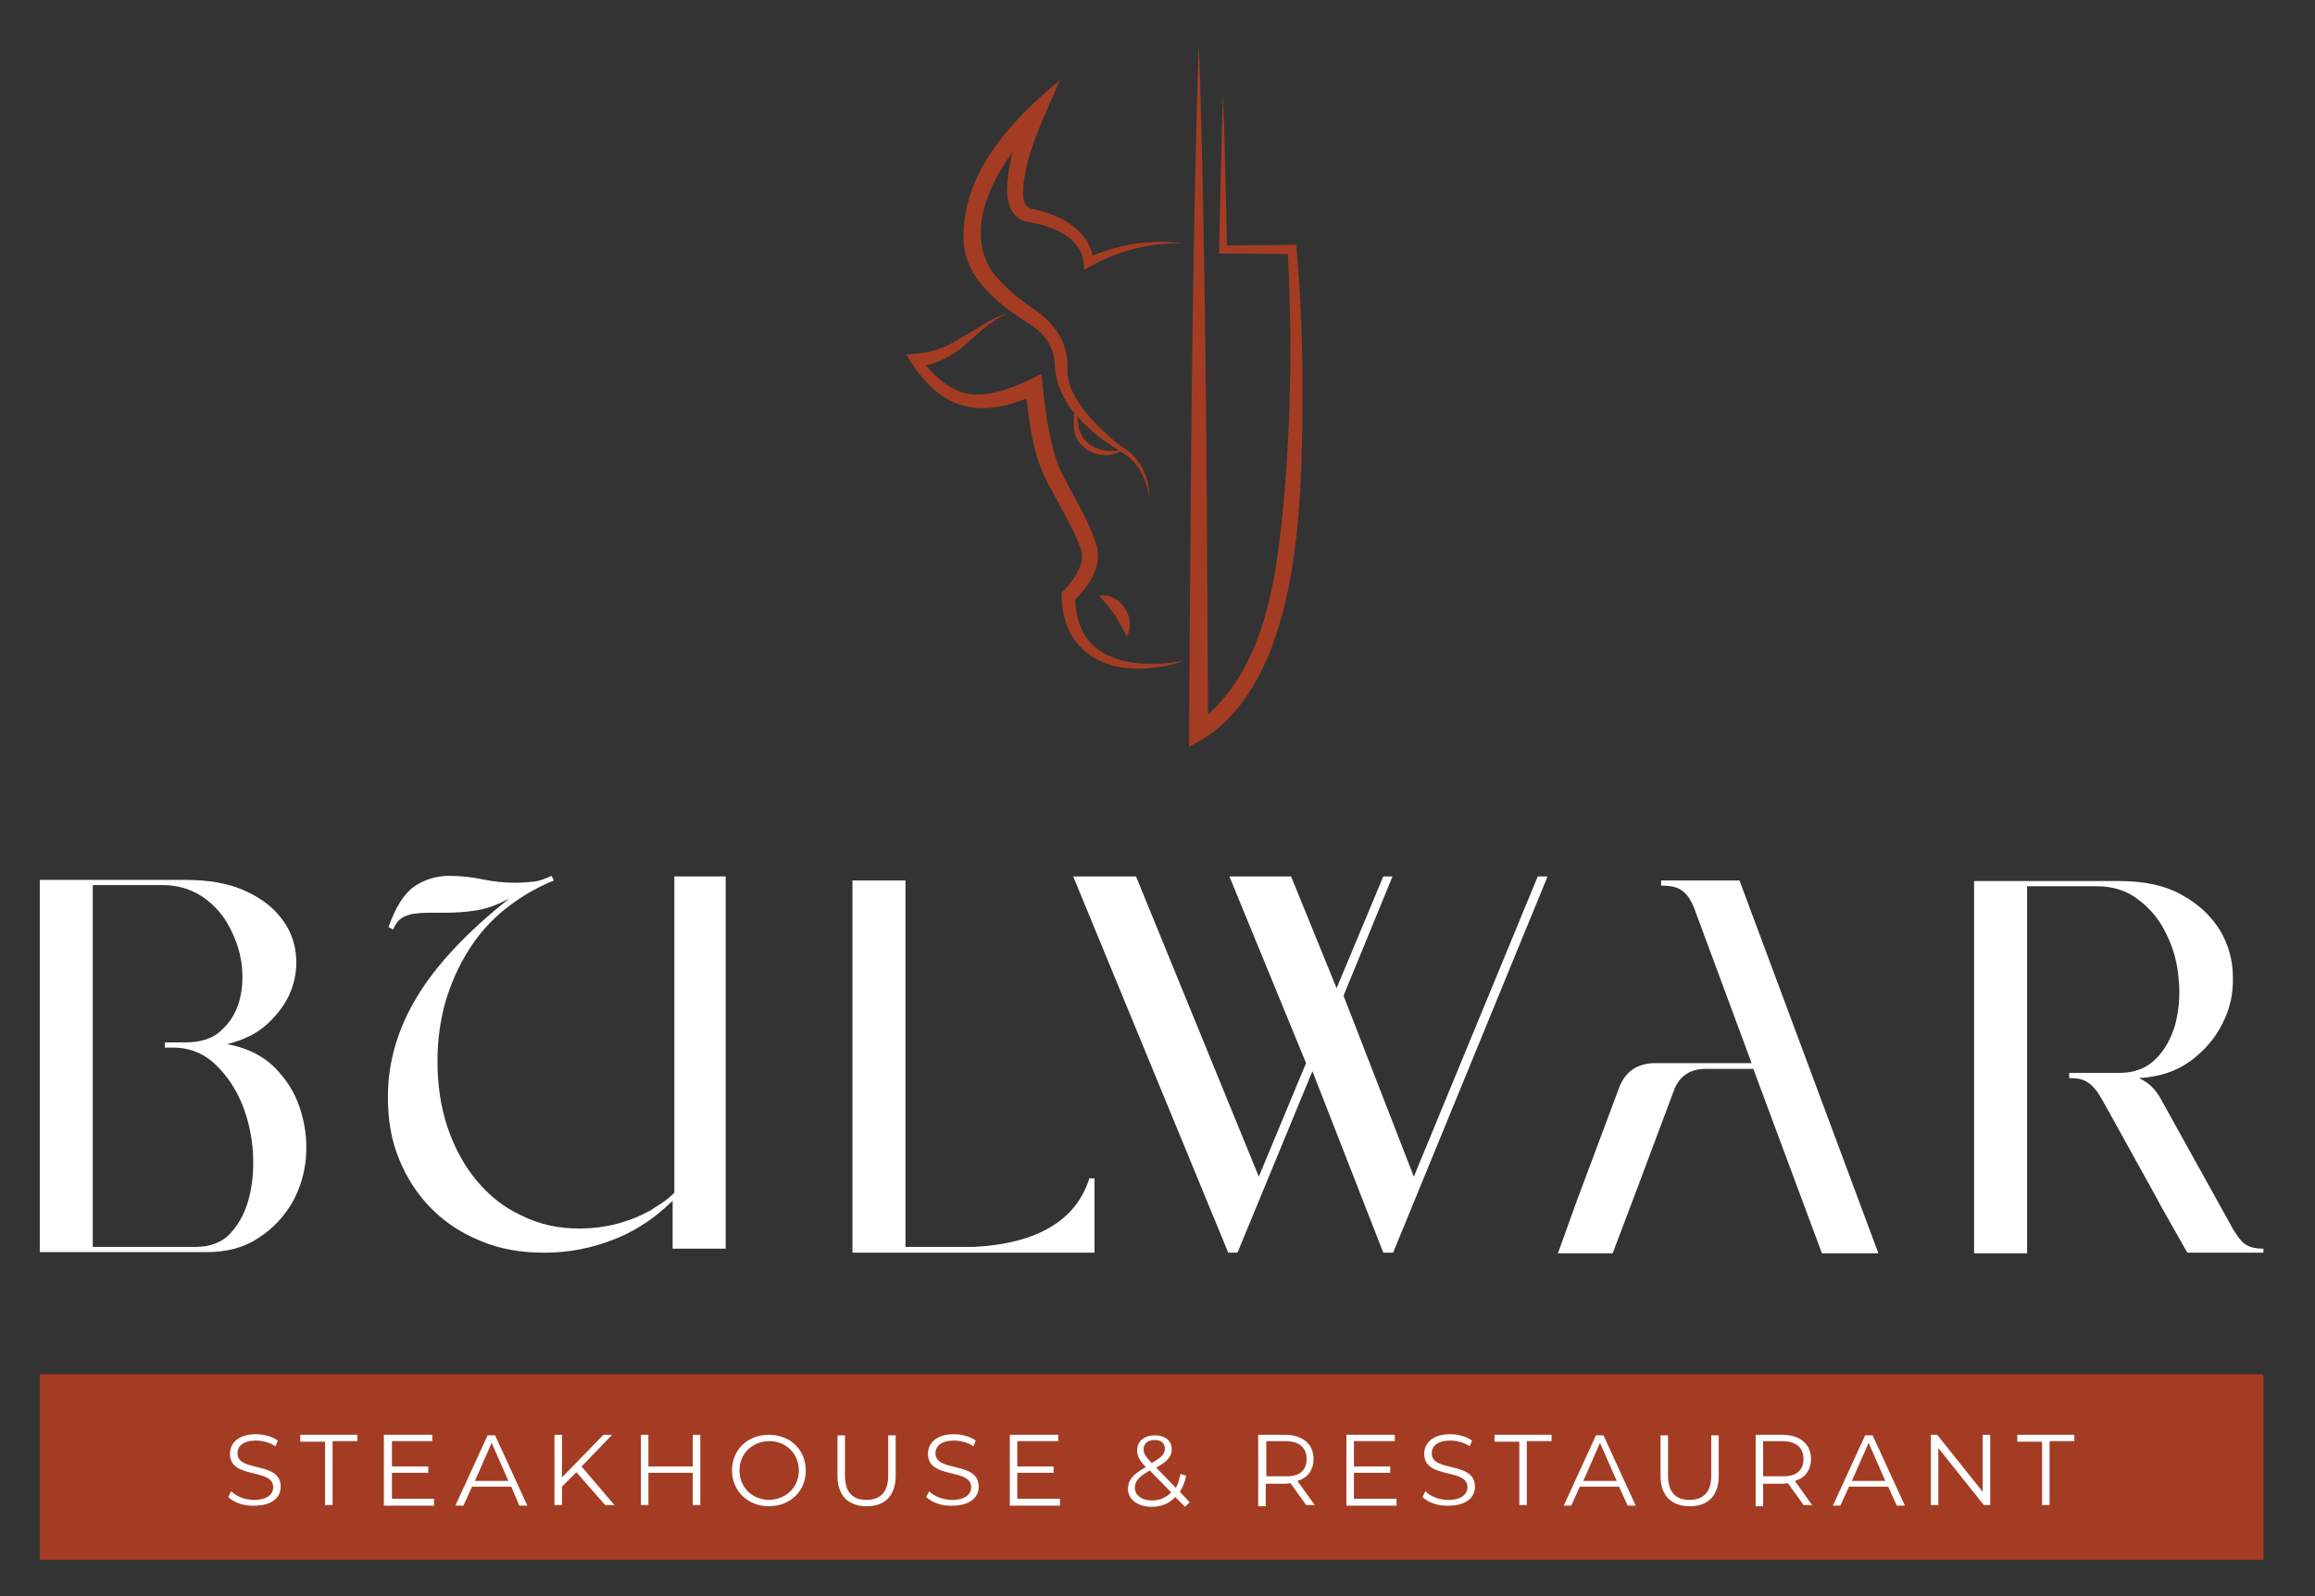 <svg xmlns="http://www.w3.org/2000/svg" width="174" height="120" viewBox="0 0 174 120" fill="none"><rect x="0" y="0" width="174" height="120" fill="#333333" stroke="none"/><path d="M170.123 103.321H2.989V117.271H170.123V103.321Z" fill="#A43C23"></path><path d="M22.527 83.264C22.137 82.094 21.487 81.097 20.578 80.188C19.668 79.321 18.498 78.758 17.069 78.498C18.325 78.195 19.365 77.675 20.144 76.939C20.924 76.202 21.531 75.379 21.877 74.469C22.224 73.56 22.354 72.606 22.224 71.61C22.094 70.614 21.704 69.704 21.054 68.924C20.404 68.101 19.495 67.451 18.325 66.931C17.155 66.412 15.682 66.152 13.95 66.152H2.989V94.137H15.509C17.069 94.137 18.368 93.791 19.451 93.054C20.534 92.361 21.357 91.451 21.964 90.412C22.57 89.329 22.917 88.159 23.004 86.903C23.09 85.646 22.917 84.433 22.527 83.264ZM18.758 89.892C18.498 91.018 18.022 91.928 17.372 92.664C16.722 93.401 15.812 93.747 14.686 93.747H6.975V66.541H12.217C13.343 66.541 14.339 66.845 15.206 67.408C16.029 67.971 16.722 68.708 17.199 69.617C17.675 70.484 18.022 71.437 18.152 72.433C18.282 73.43 18.238 74.383 17.978 75.292C17.718 76.159 17.285 76.895 16.592 77.502C15.942 78.108 15.033 78.368 13.906 78.368H12.39V78.758H12.996C14.123 78.758 15.119 79.105 15.986 79.841C16.809 80.578 17.502 81.487 18.022 82.614C18.541 83.74 18.845 84.953 18.975 86.209C19.105 87.596 19.018 88.765 18.758 89.892Z" fill="white"></path><path d="M54.541 65.892V93.877H50.556V90.282C50.383 90.455 50.209 90.585 50.036 90.758C49.603 91.148 49.17 91.495 48.736 91.798C47.913 92.361 47.047 92.838 46.137 93.184C44.491 93.834 42.758 94.18 40.939 94.18C39.206 94.18 37.603 93.921 36.173 93.314C34.744 92.751 33.487 91.928 32.448 90.888C31.408 89.848 30.585 88.592 30.022 87.206C29.415 85.776 29.155 84.217 29.155 82.484C29.155 79.841 29.892 77.329 31.365 74.903C32.838 72.477 35.177 70.007 38.296 67.538C37.43 68.014 36.606 68.318 35.783 68.448C34.96 68.578 34.181 68.621 33.444 68.621H32.144C31.755 68.621 31.365 68.664 31.018 68.708C30.672 68.794 30.368 68.881 30.152 69.054C29.892 69.227 29.718 69.487 29.545 69.877L29.199 69.704C29.718 68.231 30.368 67.191 31.105 66.671C31.841 66.152 32.751 65.848 33.791 65.848C34.614 65.848 35.437 65.935 36.26 66.108C37.083 66.282 37.906 66.368 38.773 66.368C39.249 66.368 39.682 66.325 40.115 66.282C40.549 66.238 40.982 66.065 41.459 65.848L41.632 66.195C40.245 66.758 39.032 67.495 37.95 68.361C36.866 69.228 35.957 70.267 35.22 71.437C34.484 72.606 33.921 73.863 33.487 75.292C33.097 76.679 32.881 78.195 32.881 79.754C32.881 81.617 33.141 83.307 33.661 84.823C34.181 86.339 34.917 87.682 35.87 88.809C36.823 89.935 37.906 90.802 39.249 91.408C40.549 92.058 41.978 92.361 43.538 92.361C44.881 92.361 46.181 92.144 47.437 91.668C47.957 91.495 48.433 91.235 48.866 91.018C48.996 90.931 49.126 90.845 49.256 90.758C49.776 90.455 50.253 90.108 50.686 89.675V65.892H54.541Z" fill="white"></path><path d="M115.581 65.892L106.267 88.462L100.982 74.859L104.664 65.892H103.971L100.462 74.296L97.04 65.892H92.404L98.166 79.928L94.614 88.462L85.386 65.892H80.664L92.318 94.18H93.011L98.643 80.534L103.971 94.18H104.708L116.318 65.892H115.581Z" fill="white"></path><path d="M130.744 66.195H124.852V66.585H124.939C125.632 66.585 126.152 66.715 126.498 67.018C126.845 67.278 127.105 67.711 127.321 68.231L131.653 79.928H124.462C123.076 79.928 122.166 80.534 121.69 81.791L118.484 90.368L117.097 94.224H121.213L123.032 89.415L125.805 82.007C126.195 80.924 127.018 80.361 128.188 80.361H131.783L136.939 94.224H141.184L130.744 66.195Z" fill="white"></path><path d="M82.267 88.592V94.18H64.072V66.195H68.058V77.199V93.747H73.213C77.978 93.487 80.881 91.754 81.877 88.592H82.267Z" fill="white"></path><path d="M170.123 93.791V94.18H164.404L162.368 90.585L161.978 89.848L157.993 82.657C157.646 82.051 157.3 81.617 156.953 81.401C156.606 81.141 156.173 81.054 155.61 81.054H155.523V80.664H159.292C160.419 80.664 161.328 80.318 162.022 79.625C162.715 78.931 163.191 78.065 163.495 77.025C163.754 75.986 163.884 74.859 163.754 73.646C163.668 72.433 163.365 71.307 162.845 70.267C162.368 69.228 161.675 68.361 160.765 67.668C159.899 66.975 158.816 66.628 157.603 66.628H152.361V94.224H148.375V66.238H159.292C161.199 66.238 162.801 66.585 164.058 67.321C165.314 68.014 166.224 68.924 166.874 69.964C167.48 71.004 167.827 72.173 167.827 73.43C167.87 74.686 167.61 75.856 167.047 76.939C166.527 78.022 165.704 78.975 164.664 79.754C163.581 80.534 162.325 80.968 160.765 81.054C161.458 81.357 162.022 81.877 162.455 82.7L166.18 89.415L166.397 89.805L167.74 92.231C167.783 92.318 167.827 92.404 167.87 92.448L167.913 92.534C168.217 93.011 168.477 93.357 168.736 93.531C169.04 93.747 169.473 93.877 170.079 93.877H170.123V93.791Z" fill="white"></path><path d="M75.726 23.61C74.599 23.957 73.43 25.17 72.563 25.906C71.523 26.816 70.267 27.466 68.838 27.596L69.141 26.946C70.05 28.116 71.394 29.415 72.866 29.632C74.686 29.848 76.635 28.939 78.282 28.116L78.368 29.069C78.585 31.105 78.888 33.227 79.581 35.09C80.491 37.083 81.877 39.032 82.484 41.242C82.744 42.845 81.747 44.144 80.664 45.227L80.838 44.837C80.794 45.704 80.968 46.657 81.357 47.437C82.7 50.079 86.339 50.166 88.939 49.69C88.029 50.036 87.032 50.209 86.036 50.253C82.354 50.469 79.754 48.433 79.798 44.578C80.491 43.841 81.444 42.715 81.314 41.588C81.314 41.459 81.271 41.328 81.227 41.199C80.621 39.682 79.668 38.036 78.888 36.563C77.588 34.31 77.329 31.625 77.069 29.069L78.022 29.588C74.036 31.451 70.96 31.105 68.491 27.249L68.101 26.643L68.794 26.599C70.007 26.513 71.263 26.079 72.303 25.343C73.256 24.91 74.556 23.783 75.726 23.61Z" fill="#A43C23"></path><path d="M86.383 37.56C86.253 36.087 85.516 34.657 84.26 33.964C81.877 32.534 79.278 30.282 79.278 27.249C79.191 26.123 78.498 25.083 77.545 24.477C75.336 23.047 72.65 21.184 72.433 18.238C72.173 13.126 75.986 9.054 79.668 6.022C78.628 8.448 77.242 11.177 76.939 13.776C76.895 14.513 76.765 15.466 77.502 15.682C79.581 16.116 82.05 17.242 82.18 19.755L81.661 19.408C82.83 18.888 84.043 18.541 85.256 18.325C86.469 18.152 87.726 18.108 88.939 18.325C86.513 18.195 84.087 18.845 81.964 20.014L81.487 20.274L81.444 19.711C81.271 18.022 79.408 17.112 77.892 16.809L77.458 16.722C76.852 16.679 76.245 16.289 75.986 15.726C75.639 14.989 75.682 14.296 75.726 13.646C75.899 11.74 76.505 9.964 77.198 8.231L78.238 9.011C75.552 11.524 72.39 16.332 74.296 19.971C74.946 21.098 76.072 22.05 77.242 22.917C78.585 23.783 79.884 24.953 80.144 26.643C80.231 26.989 80.231 27.466 80.231 27.812C80.231 28.895 80.707 29.762 81.314 30.628C82.18 31.755 83.22 32.794 84.433 33.661C85.82 34.484 86.426 36.087 86.383 37.56Z" fill="#A43C23"></path><path d="M84.39 33.791C83.047 34.83 80.708 33.877 80.708 32.014C80.664 31.495 80.751 30.975 80.838 30.455C80.924 30.975 80.968 31.495 81.054 31.971C81.271 33.531 82.96 34.224 84.39 33.791Z" fill="#A43C23"></path><path d="M90.108 3.292C90.671 20.014 90.715 38.296 90.801 55.061L89.848 54.412C90.065 54.282 90.412 54.065 90.671 53.848C95.134 49.863 95.913 43.538 96.477 37.863C97.04 31.538 97.126 25.17 96.78 18.801L97.126 19.105L91.928 19.061H91.624C91.711 15.033 91.798 11.004 91.928 6.975C92.058 10.917 92.144 14.816 92.231 18.758L91.928 18.455L97.126 18.412H97.43C97.733 21.704 97.863 25.04 97.906 28.332C97.863 36.477 98.123 50.816 90.325 55.624L89.372 56.144V55.018C89.502 38.296 89.545 20.014 90.108 3.292Z" fill="#A43C23"></path><path d="M82.614 44.794C84.173 44.491 85.473 46.484 84.693 47.827C84.043 46.614 83.61 45.834 82.614 44.794Z" fill="#A43C23"></path><path d="M17.155 112.549L17.372 112.116C17.762 112.505 18.412 112.765 19.105 112.765C20.101 112.765 20.534 112.332 20.534 111.812C20.534 110.339 17.285 111.249 17.285 109.3C17.285 108.52 17.892 107.827 19.235 107.827C19.841 107.827 20.448 108 20.881 108.303L20.708 108.736C20.274 108.433 19.711 108.303 19.235 108.303C18.282 108.303 17.848 108.736 17.848 109.256C17.848 110.729 21.098 109.819 21.098 111.769C21.098 112.549 20.491 113.199 19.105 113.199C18.325 113.242 17.545 112.939 17.155 112.549Z" fill="white"></path><path d="M24.433 108.39H22.57V107.87H26.859V108.347H24.996V113.155H24.433V108.39Z" fill="white"></path><path d="M32.621 112.722V113.199H28.852V107.87H32.491V108.347H29.459V110.253H32.188V110.729H29.459V112.679H32.621V112.722Z" fill="white"></path><path d="M38.426 111.769H35.48L34.83 113.199H34.224L36.65 107.913H37.213L39.639 113.199H39.032L38.426 111.769ZM38.209 111.336L36.953 108.477L35.697 111.336H38.209Z" fill="white"></path><path d="M43.321 110.686L42.238 111.769V113.155H41.675V107.87H42.238V111.076L45.357 107.87H46.007L43.711 110.253L46.181 113.155H45.487L43.321 110.686Z" fill="white"></path><path d="M52.635 107.87V113.155H52.072V110.729H48.736V113.155H48.173V107.87H48.736V110.253H52.072V107.87H52.635Z" fill="white"></path><path d="M55.018 110.556C55.018 108.996 56.188 107.87 57.791 107.87C59.394 107.87 60.563 108.996 60.563 110.556C60.563 112.116 59.394 113.242 57.791 113.242C56.188 113.242 55.018 112.072 55.018 110.556ZM60.043 110.556C60.043 109.3 59.09 108.347 57.834 108.347C56.534 108.347 55.581 109.3 55.581 110.556C55.581 111.812 56.534 112.765 57.834 112.765C59.09 112.722 60.043 111.812 60.043 110.556Z" fill="white"></path><path d="M62.946 110.946V107.913H63.509V110.946C63.509 112.202 64.115 112.765 65.112 112.765C66.152 112.765 66.758 112.202 66.758 110.946V107.913H67.321V110.946C67.321 112.462 66.498 113.242 65.155 113.242C63.769 113.242 62.946 112.462 62.946 110.946Z" fill="white"></path><path d="M69.617 112.549L69.834 112.116C70.224 112.505 70.874 112.765 71.567 112.765C72.563 112.765 72.996 112.332 72.996 111.812C72.996 110.339 69.747 111.249 69.747 109.3C69.747 108.52 70.354 107.827 71.697 107.827C72.303 107.827 72.91 108 73.343 108.303L73.17 108.736C72.736 108.433 72.173 108.303 71.697 108.303C70.744 108.303 70.311 108.736 70.311 109.256C70.311 110.729 73.56 109.819 73.56 111.769C73.56 112.549 72.953 113.199 71.567 113.199C70.787 113.242 70.007 112.939 69.617 112.549Z" fill="white"></path><path d="M79.668 112.722V113.199H75.899V107.87H79.538V108.347H76.462V110.253H79.191V110.729H76.462V112.679H79.668V112.722Z" fill="white"></path><path d="M89.069 113.285L88.332 112.549C87.899 113.025 87.292 113.285 86.556 113.285C85.516 113.285 84.78 112.722 84.78 111.942C84.78 111.292 85.126 110.859 86.123 110.296C85.603 109.776 85.473 109.43 85.473 109.04C85.473 108.347 85.993 107.913 86.816 107.913C87.552 107.913 88.072 108.303 88.072 108.953C88.072 109.473 87.769 109.863 86.903 110.339L88.376 111.856C88.549 111.596 88.635 111.249 88.722 110.816L89.155 110.946C89.069 111.422 88.895 111.812 88.679 112.159L89.415 112.939L89.069 113.285ZM88.029 112.202L86.426 110.556C85.56 111.032 85.3 111.379 85.3 111.856C85.3 112.419 85.82 112.809 86.599 112.809C87.162 112.809 87.639 112.592 88.029 112.202ZM85.95 108.953C85.95 109.256 86.079 109.473 86.556 109.993C87.336 109.56 87.552 109.3 87.552 108.91C87.552 108.52 87.292 108.26 86.773 108.26C86.253 108.26 85.95 108.563 85.95 108.953Z" fill="white"></path><path d="M98.209 113.199L96.996 111.509C96.867 111.509 96.737 111.552 96.563 111.552H95.134V113.242H94.57V107.87H96.563C97.906 107.87 98.729 108.563 98.729 109.69C98.729 110.513 98.296 111.119 97.516 111.336L98.816 113.155H98.209V113.199ZM98.209 109.69C98.209 108.823 97.646 108.347 96.606 108.347H95.177V110.989H96.606C97.646 111.033 98.209 110.556 98.209 109.69Z" fill="white"></path><path d="M104.967 112.722V113.199H101.199V107.87H104.838V108.347H101.762V110.253H104.491V110.729H101.762V112.679H104.967V112.722Z" fill="white"></path><path d="M106.917 112.549L107.134 112.116C107.523 112.505 108.173 112.765 108.866 112.765C109.863 112.765 110.296 112.332 110.296 111.812C110.296 110.339 107.047 111.249 107.047 109.3C107.047 108.52 107.653 107.827 108.996 107.827C109.603 107.827 110.209 108 110.643 108.303L110.469 108.736C110.036 108.433 109.473 108.303 108.996 108.303C108.043 108.303 107.61 108.736 107.61 109.256C107.61 110.729 110.859 109.819 110.859 111.769C110.859 112.549 110.253 113.199 108.866 113.199C108.087 113.242 107.307 112.939 106.917 112.549Z" fill="white"></path><path d="M114.195 108.39H112.332V107.87H116.621V108.347H114.758V113.155H114.195V108.39Z" fill="white"></path><path d="M121.69 111.769H118.744L118.094 113.199H117.531L119.957 107.913H120.52L122.946 113.199H122.339L121.69 111.769ZM121.516 111.336L120.26 108.477L119.004 111.336H121.516Z" fill="white"></path><path d="M124.809 110.946V107.913H125.372V110.946C125.372 112.202 125.978 112.765 126.975 112.765C128.014 112.765 128.621 112.202 128.621 110.946V107.913H129.184V110.946C129.184 112.462 128.361 113.242 127.018 113.242C125.632 113.242 124.809 112.462 124.809 110.946Z" fill="white"></path><path d="M135.596 113.199L134.383 111.509C134.253 111.509 134.123 111.552 133.949 111.552H132.52V113.242H131.957V107.87H133.949C135.292 107.87 136.116 108.563 136.116 109.69C136.116 110.513 135.682 111.119 134.903 111.336L136.202 113.155H135.596V113.199ZM135.552 109.69C135.552 108.823 134.989 108.347 133.949 108.347H132.52V110.989H133.949C134.989 111.033 135.552 110.556 135.552 109.69Z" fill="white"></path><path d="M141.921 111.769H138.975L138.325 113.199H137.762L140.188 107.913H140.751L143.177 113.199H142.57L141.921 111.769ZM141.704 111.336L140.448 108.477L139.191 111.336H141.704Z" fill="white"></path><path d="M149.588 107.87V113.155H149.112L145.69 108.866V113.155H145.126V107.87H145.603L149.025 112.159V107.87H149.588Z" fill="white"></path><path d="M153.487 108.39H151.625V107.87H155.913V108.347H154.051V113.155H153.487V108.39Z" fill="white"></path></svg>